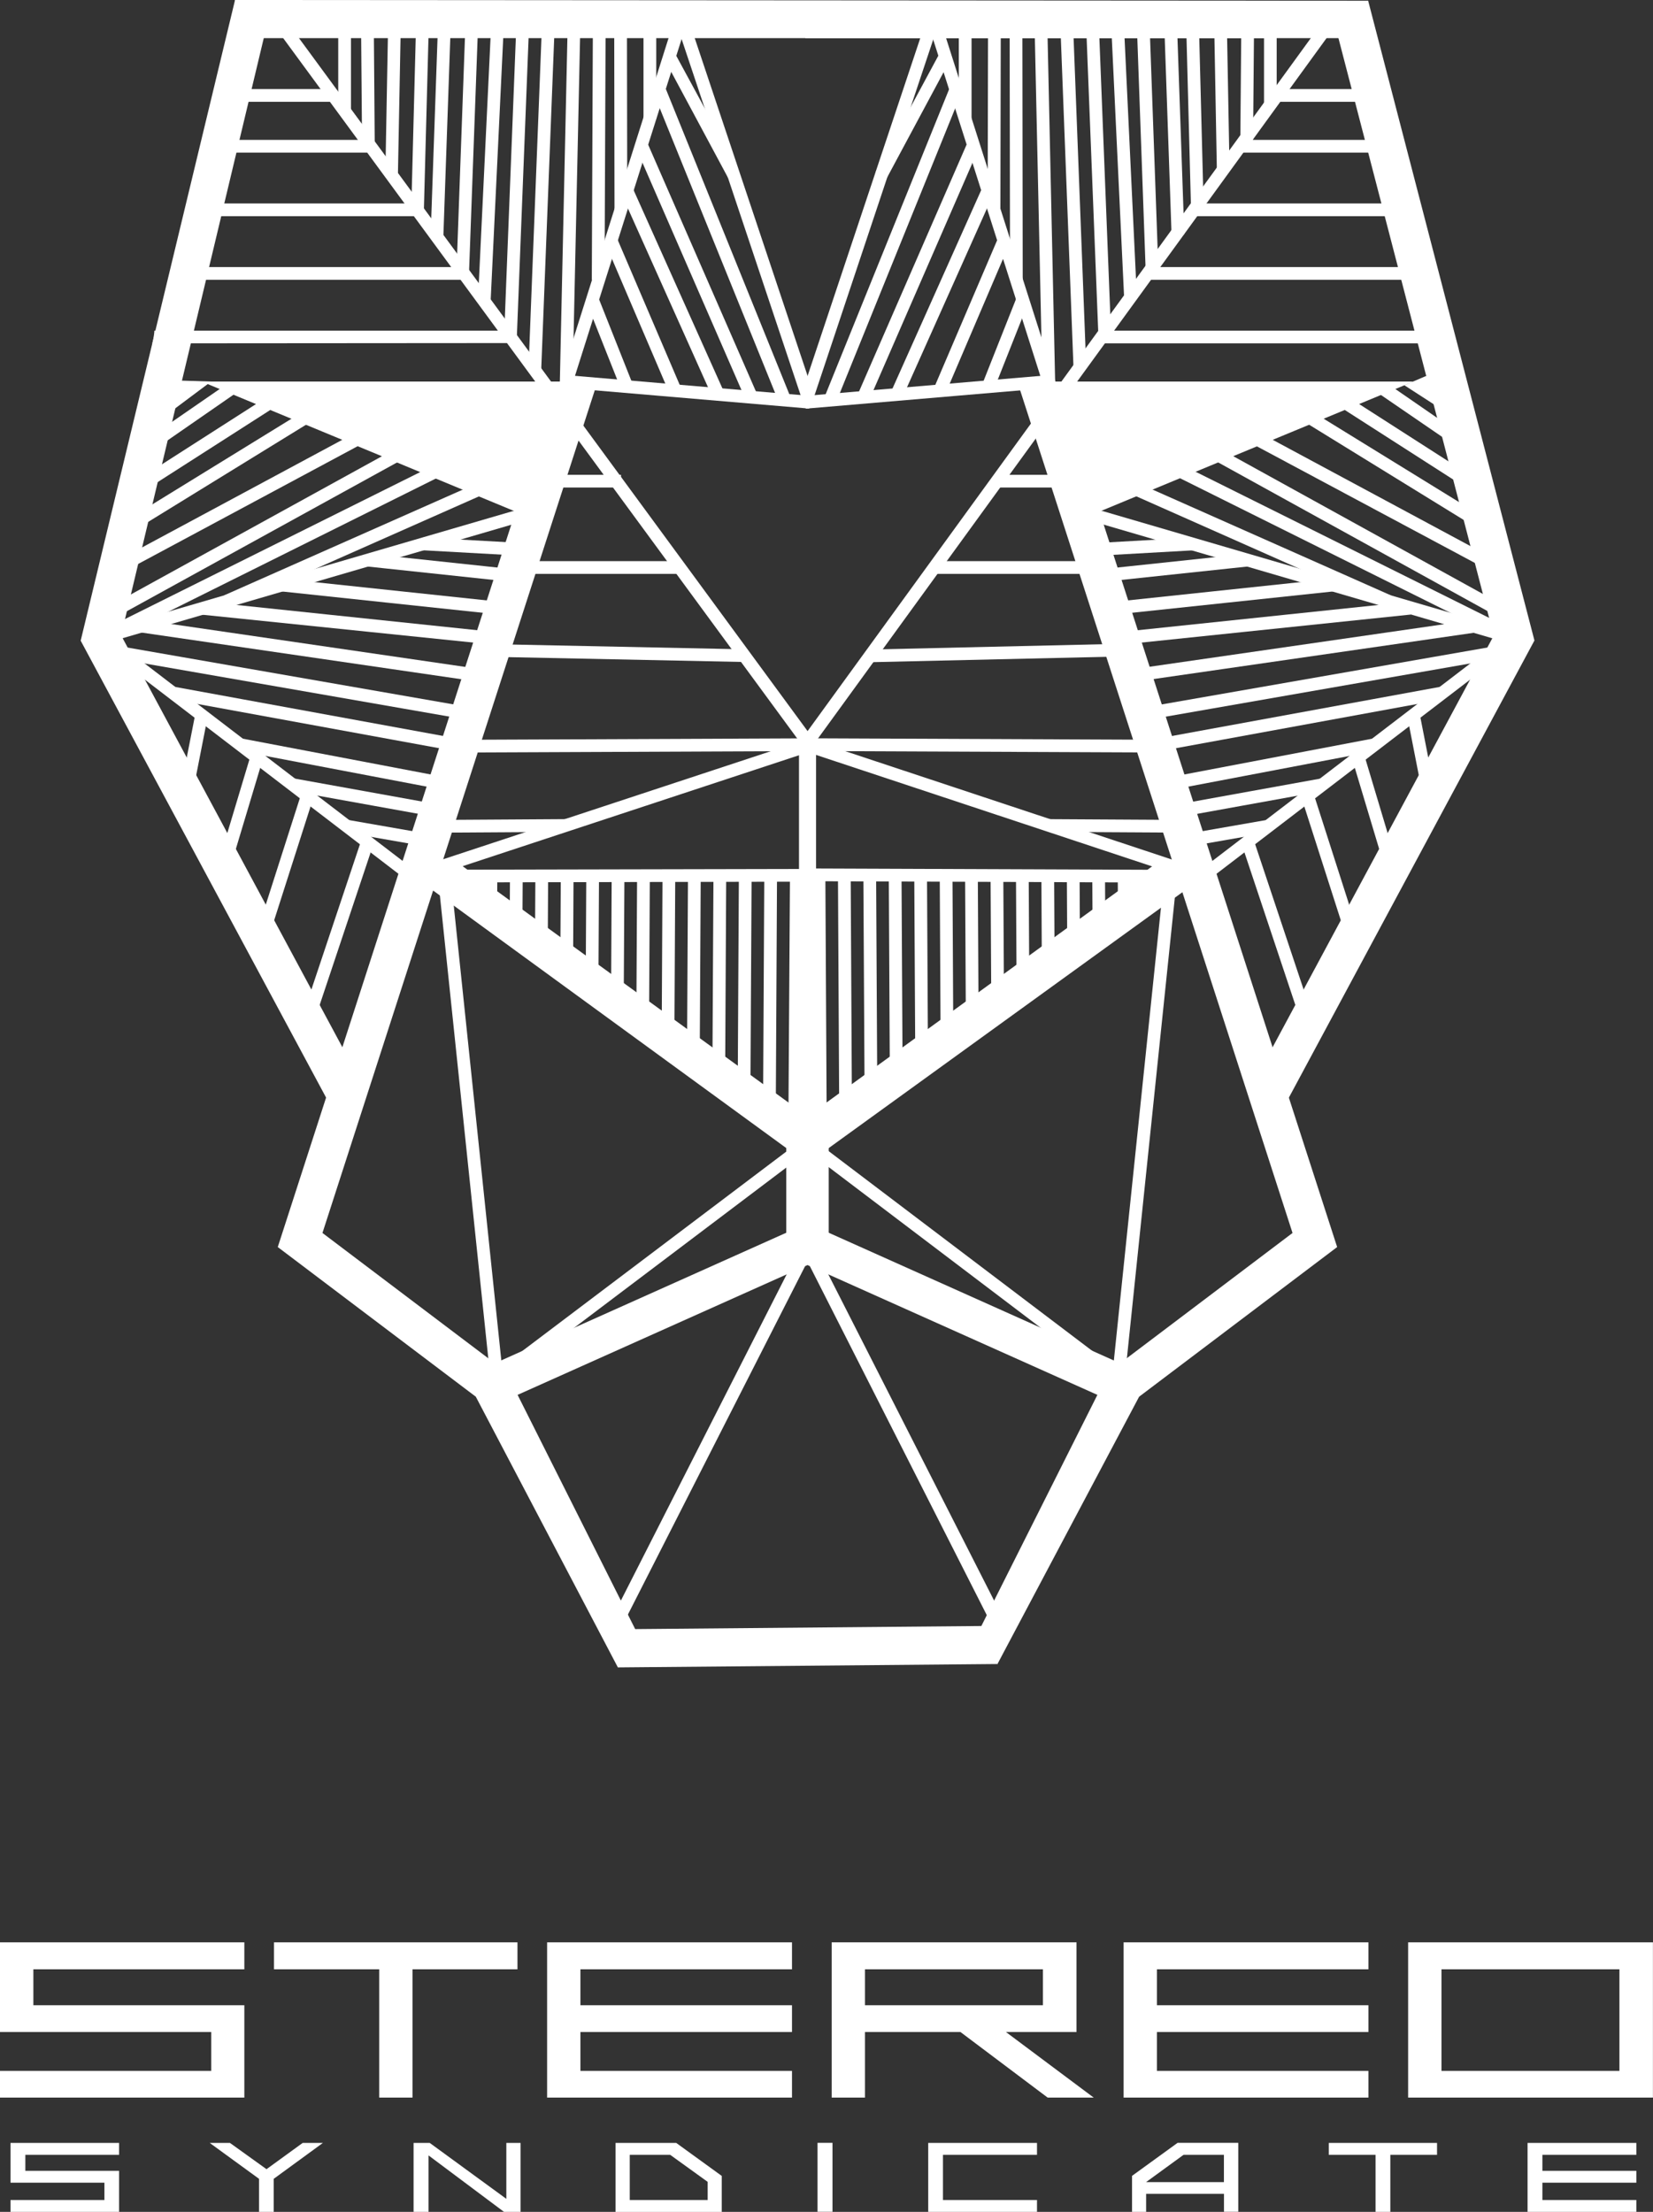 <?xml version="1.0" encoding="UTF-8"?> <svg xmlns="http://www.w3.org/2000/svg" id="_Слой_2" data-name="Слой_2" viewBox="0 0 245.24 328.11"><rect x="0" y="0" width="245.24" height="328.11" fill="#333333" stroke="none"/><defs><style> .cls-1 { fill-rule: evenodd; } .cls-1, .cls-2 { fill: #fff; } </style></defs><g id="_Слой_2-2" data-name="Слой_2"><path class="cls-1" d="M150.59,3.85h-21.96c2.63.29,5.27.54,7.91.68,3.35.17,6.73.26,10.08.02.63-.12,2.79-.46,3.97-.7Z"></path><path class="cls-1" d="M96.45,4.43c.09,0,.17.02.27.03,1.67.12,3.34.22,5.01.28.44.02.88.03,1.32.05.51-.34,1.04-.65,1.57-.94h-10.79c.61.16,1.22.32,1.84.44.26.05.52.09.78.14Z"></path><polygon class="cls-1" points="0 311.16 0 307.2 31.34 307.2 31.34 301.43 0 301.43 0 288.13 36.25 288.13 36.25 292.13 4.95 292.13 4.95 297.46 36.25 297.46 36.25 311.16 0 311.16"></polygon><polygon class="cls-1" points="61.2 292.13 61.2 311.16 56.26 311.16 56.26 292.13 40.65 292.13 40.65 288.13 76.77 288.13 76.77 292.13 61.2 292.13"></polygon><polygon class="cls-1" points="81.17 311.16 81.17 288.13 117.5 288.13 117.5 292.13 86.11 292.13 86.11 297.46 117.5 297.46 117.5 301.43 86.11 301.43 86.11 307.2 117.5 307.2 117.5 311.16 81.17 311.16"></polygon><path class="cls-1" d="M128.33,297.46h26.4v-5.33h-26.4v5.33ZM155.43,311.16l-12.94-9.73h-14.16v9.73h-4.94v-23.03h36.32v13.3h-10.47l13.02,9.73h-6.83Z"></path><polygon class="cls-1" points="166.7 311.16 166.7 288.13 203.02 288.13 203.02 292.13 171.64 292.13 171.64 297.46 203.02 297.46 203.02 301.43 171.64 301.43 171.64 307.2 203.02 307.2 203.02 311.16 166.7 311.16"></polygon><path class="cls-1" d="M213.86,307.2h26.4v-15.07h-26.4v15.07ZM208.91,288.13h36.32v23.03h-36.32v-23.03Z"></path><polygon class="cls-1" points="1.56 328.11 1.56 326.35 15.49 326.35 15.49 323.78 1.56 323.78 1.56 317.88 17.67 317.88 17.67 319.65 3.76 319.65 3.76 322.02 17.67 322.02 17.67 328.11 1.56 328.11"></polygon><polygon class="cls-1" points="40.61 323.21 40.61 328.11 38.43 328.11 38.43 323.21 31.11 317.88 34.11 317.88 39.54 321.78 44.91 317.88 47.91 317.88 40.61 323.21"></polygon><polygon class="cls-1" points="74.77 328.11 63.58 319.74 63.58 328.11 61.36 328.11 61.36 317.88 63.75 317.88 75.12 326.18 75.12 317.88 77.23 317.88 77.23 328.11 74.77 328.11"></polygon><path class="cls-1" d="M104.99,323.66l-5.56-4.01h-6v6.7h11.56v-2.68ZM91.32,328.11v-10.23h9l6.76,4.9v5.34h-15.76Z"></path><rect class="cls-2" x="121.29" y="317.87" width="2.22" height="10.23"></rect><polygon class="cls-1" points="137.71 328.11 137.71 317.88 153.85 317.88 153.85 319.65 139.9 319.65 139.9 326.35 153.85 326.35 153.85 328.11 137.71 328.11"></polygon><path class="cls-1" d="M181.59,319.65h-6l-5.56,4.05h11.55v-4.05ZM181.59,328.11v-2.67h-11.55v2.67h-2.09v-5.34l6.76-4.9h9v10.23h-2.11Z"></path><polygon class="cls-1" points="206.27 319.65 206.27 328.11 204.08 328.11 204.08 319.65 197.14 319.65 197.14 317.88 213.2 317.88 213.2 319.65 206.27 319.65"></polygon><polygon class="cls-1" points="226.63 328.11 226.63 317.88 242.77 317.88 242.77 319.65 228.83 319.65 228.83 322.02 242.77 322.02 242.77 323.78 228.83 323.78 228.83 326.35 242.77 326.35 242.77 328.11 226.63 328.11"></polygon><polygon class="cls-1" points="190.65 163.88 185.66 161.2 221.61 94.29 197.5 1.53 202.98 .11 227.65 95.01 190.65 163.88"></polygon><polygon class="cls-1" points="209.69 56.6 150.93 56.6 191.76 182.9 164.54 203.47 144.12 244.14 147.98 246.85 169 207.19 198.38 184.99 163.12 75.89 209.69 56.6"></polygon><polygon class="cls-1" points="178.98 130.77 177.83 129.27 224.05 93.89 225.2 95.39 178.98 130.77"></polygon><rect class="cls-2" x="188.61" y="124.17" width="1.89" height="28.19" transform="translate(-34.01 67.08) rotate(-18.45)"></rect><rect class="cls-2" x="196.82" y="117.49" width="1.89" height="24.6" transform="translate(-30.18 66.56) rotate(-17.77)"></rect><polygon class="cls-1" points="205.49 128.86 200.61 112.6 202.42 112.06 207.29 128.32 205.49 128.86"></polygon><rect class="cls-2" x="209.93" y="105.96" width="1.88" height="12.23" transform="translate(-17.59 42.56) rotate(-11.07)"></rect><polygon class="cls-1" points="224.36 95.55 160.38 76.84 160.91 75.03 224.9 93.74 224.36 95.55"></polygon><rect class="cls-2" x="160.63" y="80.2" width="16.29" height="1.89" transform="translate(-4.3 9.62) rotate(-3.22)"></rect><rect class="cls-2" x="164.35" y="83.25" width="20.8" height="1.89" transform="translate(-7.91 18.91) rotate(-6.06)"></rect><rect class="cls-2" x="164.32" y="87.62" width="33.54" height="1.89" transform="translate(-8.32 19.57) rotate(-6.05)"></rect><polygon class="cls-1" points="166.87 95.58 166.67 93.71 207.86 89.39 209.33 91.16 166.87 95.58"></polygon><rect class="cls-2" x="168.51" y="95.56" width="50.33" height="1.89" transform="translate(-11.81 28.7) rotate(-8.22)"></rect><rect class="cls-2" x="168.36" y="100.35" width="55.68" height="1.89" transform="translate(-14.5 35.27) rotate(-9.91)"></rect><rect class="cls-2" x="170.5" y="105.79" width="43.85" height="1.89" transform="translate(-16.08 36.42) rotate(-10.38)"></rect><polygon class="cls-1" points="174.93 116.95 174.58 115.1 203.77 109.54 204.13 111.39 174.93 116.95"></polygon><rect class="cls-2" x="173.51" y="117.49" width="22.88" height="1.89" transform="translate(-18.14 34.84) rotate(-10.26)"></rect><rect class="cls-2" x="174.65" y="122.78" width="13.6" height="1.89" transform="translate(-18.58 33.07) rotate(-9.91)"></rect><rect class="cls-2" x="92.07" y="55.7" width="133.09" height="1.89" transform="translate(19.57 151.69) rotate(-54.01)"></rect><polygon class="cls-1" points="155.68 59.96 137.57 3.11 139.37 2.54 157.48 59.39 155.68 59.96"></polygon><rect class="cls-2" x="99.01" y="30.31" width="59.94" height="1.89" transform="translate(58.52 143.71) rotate(-71.55)"></rect><rect class="cls-2" x="119.41" y="57.19" width="36.25" height="1.89" transform="translate(-4.44 11.89) rotate(-4.87)"></rect><rect class="cls-2" x="148" y="89.2" width="1.89" height="62.09" transform="translate(-12.08 223.75) rotate(-71.65)"></rect><rect class="cls-2" x="148" y="100.43" width="1.89" height="58.93" transform="translate(18.46 278.33) rotate(-89.78)"></rect><rect class="cls-2" x="118.54" y="129.78" width="1.89" height="39.54"></rect><rect class="cls-2" x="120.65" y="129.78" width="1.89" height="37.93" transform="translate(-.79 .65) rotate(-.31)"></rect><path class="cls-1" d="M124.82,165.27c.51-.55,1.04-1.02,1.57-1.48l-.18-34.01h-1.89s.19,35.85.19,35.85c.11-.12.2-.25.31-.36Z"></path><path class="cls-1" d="M130.15,161.19l-.17-31.41h-1.89s.18,32.58.18,32.58c.62-.42,1.25-.8,1.88-1.16Z"></path><path class="cls-1" d="M133.91,159.14l-.16-29.36h-1.89s.16,30.38.16,30.38c.62-.33,1.25-.66,1.88-1.01Z"></path><path class="cls-1" d="M137.67,155.74l-.14-25.96h-1.89s.15,27.5.15,27.5c.61-.56,1.23-1.07,1.88-1.54Z"></path><path class="cls-1" d="M141.43,153.37l-.12-23.59h-1.89s.13,24.72.13,24.72c.61-.38,1.24-.75,1.88-1.12Z"></path><path class="cls-1" d="M143.46,152.17c.6-.36,1.17-.78,1.72-1.21l-.11-21.18h-1.89s.12,22.48.12,22.48c.05-.03.11-.06.16-.09Z"></path><path class="cls-1" d="M148.95,147.85l-.1-18.07h-1.89s.11,19.64.11,19.64c.62-.53,1.24-1.06,1.88-1.57Z"></path><path class="cls-1" d="M152.7,145.31l-.08-15.53h-1.89s.09,16.72.09,16.72c.61-.38,1.24-.78,1.88-1.19Z"></path><path class="cls-1" d="M156.46,142.8l-.07-13.02h-1.89s.07,14.3.07,14.3c.62-.42,1.25-.84,1.88-1.28Z"></path><path class="cls-1" d="M160.22,140.11l-.05-10.33h-1.89s.06,11.7.06,11.7c.63-.45,1.26-.91,1.88-1.37Z"></path><path class="cls-1" d="M163.98,137.19l-.04-7.41h-1.89s.05,8.91.05,8.91c.64-.5,1.27-1,1.88-1.5Z"></path><path class="cls-1" d="M166.65,134.92c.34-.3.71-.57,1.09-.82l-.02-4.33h-1.89s.03,5.83.03,5.83c.26-.23.53-.46.79-.68Z"></path><polygon class="cls-1" points="164.67 207.75 116.65 186.25 116.65 167.88 172.03 127.72 176.45 131.61 122.31 170.77 122.31 182.58 166.98 202.59 164.67 207.75"></polygon><rect class="cls-2" x="131.98" y="166.65" width="75.56" height="1.89" transform="translate(-14.5 319.1) rotate(-84.06)"></rect><polygon class="cls-1" points="163.97 204.22 118.91 170.07 120.05 168.57 165.11 202.71 163.97 204.22"></polygon><polygon class="cls-1" points="146.88 240.54 118.64 184.84 120.32 183.99 147.8 238.05 146.88 240.54"></polygon><polygon class="cls-1" points="213.44 60.44 208.35 57.15 211.84 55.66 214.54 58.91 213.44 60.44"></polygon><polygon class="cls-1" points="217.17 67.01 204.22 58.14 206.51 57.36 218.25 65.46 217.17 67.01"></polygon><rect class="cls-2" x="207.65" y="54.69" width="1.89" height="21.67" transform="translate(40.82 205.72) rotate(-57.32)"></rect><rect class="cls-2" x="205.93" y="54.19" width="1.89" height="31" transform="translate(39.04 209.28) rotate(-58.37)"></rect><polygon class="cls-1" points="221.64 85.02 185.2 65.53 187.81 64.7 222.53 83.36 221.64 85.02"></polygon><rect class="cls-2" x="199.3" y="53.34" width="1.89" height="49.88" transform="translate(34.96 215.79) rotate(-61.11)"></rect><rect class="cls-2" x="184.96" y="58.32" width="1.89" height="43.92" transform="translate(37.12 217.64) rotate(-66.07)"></rect><path class="cls-1" d="M201.82,13.21h-11.07c-.63.68-1.38,1.32-2.28,1.89h15.32c-.64-.64-1.31-1.26-1.96-1.89Z"></path><path class="cls-1" d="M203.24,20.75h-18.29l-.95,1.89h20.52c-.43-.63-.86-1.25-1.28-1.89Z"></path><path class="cls-1" d="M207.04,30.99c-.18-.27-.34-.54-.52-.81h-28.91c-.25.64-.61,1.28-1.05,1.89h31.23c-.26-.36-.52-.72-.76-1.08Z"></path><path class="cls-1" d="M209.7,39.62h-39.45c-.38.55-.79,1.2-1.23,1.89h41.74c-.32-.64-.68-1.26-1.06-1.89Z"></path><path class="cls-1" d="M212.81,49.05h-49.08c-.06.06-.11.12-.16.18-.6.62-1.22,1.17-1.86,1.7h51.39c-.15-.59-.25-1.22-.29-1.89Z"></path><rect class="cls-2" x="119.48" y=".55" width="69.88" height="5.11"></rect><rect class="cls-2" x="176.06" y="10.85" width="17.92" height="1.89" transform="translate(171.66 196.7) rotate(-89.51)"></rect><polygon class="cls-1" points="176.68 30.21 175.96 2.85 177.85 2.8 178.56 30.16 176.68 30.21"></polygon><rect class="cls-2" x="169.29" y="2.82" width="1.89" height="36.81" transform="translate(-.65 6.14) rotate(-2.06)"></rect><rect class="cls-2" x="162.02" y="2.81" width="1.89" height="46.26" transform="translate(-.9 6.46) rotate(-2.26)"></rect><polygon class="cls-1" points="154.65 56.62 153.47 2.85 155.36 2.81 156.54 56.58 154.65 56.62"></polygon><rect class="cls-2" x="133.36" y="16.03" width="28.3" height="1.89" transform="translate(130.22 164.45) rotate(-89.88)"></rect><polygon class="cls-1" points="180.54 25.56 180.15 4.26 182.03 4.23 182.4 24.27 180.54 25.56"></polygon><rect class="cls-2" x="173.28" y="4.24" width="1.89" height="30.56" transform="translate(-.57 6.07) rotate(-1.99)"></rect><rect class="cls-2" x="165.84" y="4.22" width="1.89" height="40.2" transform="translate(-.97 7.95) rotate(-2.72)"></rect><rect class="cls-2" x="158.31" y="4.23" width="1.89" height="50.48" transform="translate(-1.02 6.15) rotate(-2.2)"></rect><polygon class="cls-1" points="149.85 41.51 149.79 2.83 151.68 2.83 151.73 41.5 149.85 41.5 149.85 41.51"></polygon><rect class="cls-2" x="142.25" y="4.24" width="1.89" height="13.39"></rect><polygon class="cls-1" points="189.41 15.09 187.53 15.8 187.53 4.24 189.41 4.24 189.41 15.09"></polygon><rect class="cls-2" x="142.19" y="49.95" width="13.93" height="1.89" transform="translate(46.89 170.81) rotate(-68.38)"></rect><rect class="cls-2" x="132.07" y="45.9" width="24.23" height="1.89" transform="translate(44.42 160.99) rotate(-66.85)"></rect><rect class="cls-2" x="123.56" y="42.27" width="32.69" height="1.89" transform="translate(43.34 153.29) rotate(-65.91)"></rect><polygon class="cls-1" points="128.96 59.32 127.23 58.57 143.71 20.75 144.98 22.54 128.96 59.32"></polygon><polygon class="cls-1" points="124.03 59.71 122.28 59.01 141.16 12.37 142.3 14.62 124.03 59.71"></polygon><polygon class="cls-1" points="131.58 26.39 129.92 25.5 139.61 7.52 140.73 9.33 131.58 26.39"></polygon><rect class="cls-2" x="118.54" y="110.47" width="1.89" height="19.32"></rect><rect class="cls-2" x="144.23" y="84.88" width="1.89" height="51.38" transform="translate(33.99 255.28) rotate(-89.76)"></rect><rect class="cls-2" x="129.12" y="95.94" width="36.71" height="1.88" transform="translate(-2.17 3.39) rotate(-1.31)"></rect><rect class="cls-2" x="138.67" y="83.24" width="21.97" height="1.89"></rect><rect class="cls-2" x="147.48" y="70.43" width="10.81" height="1.89"></rect><rect class="cls-2" x="164.23" y="112.92" width="1.89" height="19.16" transform="translate(41.73 286.98) rotate(-89.67)"></rect><polygon class="cls-1" points="48.95 163.88 11.97 95.04 34.87 0 39.65 3.49 17.97 94.25 53.94 161.2 48.95 163.88"></polygon><polygon class="cls-1" points="29.91 56.6 88.66 56.6 47.84 182.9 75.06 203.47 95.48 244.14 91.67 247.35 70.59 207.19 41.21 184.99 76.48 75.89 29.91 56.6"></polygon><polygon class="cls-1" points="60.62 130.77 14.4 95.39 15.54 93.89 61.77 129.27 60.62 130.77"></polygon><rect class="cls-2" x="35.95" y="137.32" width="28.19" height="1.89" transform="translate(-96.95 141.89) rotate(-71.52)"></rect><rect class="cls-2" x="29.54" y="128.84" width="24.59" height="1.89" transform="translate(-94.52 130.07) rotate(-72.26)"></rect><rect class="cls-2" x="27.16" y="119.52" width="16.98" height="1.89" transform="translate(-89.98 119.97) rotate(-73.29)"></rect><rect class="cls-2" x="22.62" y="111.13" width="12.23" height="1.88" transform="translate(-86.78 118.66) rotate(-78.89)"></rect><rect class="cls-2" x="13.63" y="84.35" width="66.67" height="1.88" transform="translate(-22.02 16.58) rotate(-16.27)"></rect><rect class="cls-2" x="69.89" y="73" width="1.89" height="16.29" transform="translate(-14.11 147.37) rotate(-86.83)"></rect><rect class="cls-2" x="63.9" y="73.79" width="1.89" height="20.8" transform="translate(-25.74 139.75) rotate(-83.92)"></rect><rect class="cls-2" x="57.57" y="71.79" width="1.89" height="33.54" transform="translate(-35.73 137.4) rotate(-83.94)"></rect><polygon class="cls-1" points="72.73 95.58 29.74 91.16 31.74 89.39 72.93 93.71 72.73 95.58"></polygon><rect class="cls-2" x="44.98" y="71.34" width="1.89" height="50.34" transform="translate(-56.2 128.03) rotate(-81.7)"></rect><rect class="cls-2" x="42.46" y="73.45" width="1.89" height="55.68" transform="translate(-63.84 126.65) rotate(-80.11)"></rect><rect class="cls-2" x="46.23" y="84.81" width="1.89" height="43.84" transform="translate(-66.31 133.93) rotate(-79.63)"></rect><polygon class="cls-1" points="64.67 116.95 35.47 111.39 35.82 109.54 65.02 115.1 64.67 116.95"></polygon><rect class="cls-2" x="53.71" y="106.99" width="1.89" height="22.88" transform="translate(-71.6 151.18) rotate(-79.77)"></rect><rect class="cls-2" x="57.2" y="116.92" width="1.89" height="13.6" transform="translate(-73.74 159.73) rotate(-80.1)"></rect><rect class="cls-2" x="80.19" y="-8.53" width="1.89" height="131.77" transform="translate(-18.21 59.13) rotate(-36.28)"></rect><rect class="cls-2" x="62.24" y="30.31" width="59.66" height="1.89" transform="translate(34.48 109.6) rotate(-72.43)"></rect><rect class="cls-2" x="109.68" y="1.28" width="1.89" height="59.94" transform="translate(-4.2 36.67) rotate(-18.48)"></rect><rect class="cls-2" x="101.12" y="40.01" width="1.89" height="36.25" transform="translate(35.47 154.89) rotate(-85.13)"></rect><rect class="cls-2" x="59.61" y="119.3" width="62.09" height="1.88" transform="translate(-33.1 34.44) rotate(-18.25)"></rect><rect class="cls-2" x="61.19" y="128.96" width="58.93" height="1.89" transform="translate(-.28 .19) rotate(-.12)"></rect><rect class="cls-2" x="119.18" y="129.78" width="1.89" height="39.54"></rect><rect class="cls-2" x="99.04" y="147.81" width="37.93" height="1.89" transform="translate(-31.49 265.81) rotate(-89.63)"></rect><path class="cls-1" d="M114.78,165.27c-.52-.55-1.04-1.02-1.57-1.48l.18-34.01h1.89s-.19,35.85-.19,35.85c-.11-.12-.2-.25-.31-.36Z"></path><path class="cls-1" d="M109.45,161.19l.17-31.41h1.89s-.18,32.58-.18,32.58c-.62-.42-1.25-.8-1.88-1.16Z"></path><path class="cls-1" d="M105.69,159.14l.16-29.36h1.89s-.16,30.38-.16,30.38c-.62-.33-1.25-.66-1.88-1.01Z"></path><path class="cls-1" d="M101.93,155.74l.14-25.96h1.89s-.15,27.5-.15,27.5c-.61-.56-1.23-1.07-1.88-1.54Z"></path><path class="cls-1" d="M98.17,153.37l.12-23.59h1.89s-.13,24.72-.13,24.72c-.61-.38-1.24-.75-1.88-1.12Z"></path><path class="cls-1" d="M96.13,152.17c-.6-.36-1.17-.78-1.72-1.21l.11-21.18h1.89s-.12,22.48-.12,22.48c-.05-.03-.11-.06-.16-.09Z"></path><path class="cls-1" d="M90.66,147.85l.09-18.07h1.89s-.11,19.64-.11,19.64c-.62-.53-1.24-1.06-1.88-1.57Z"></path><path class="cls-1" d="M86.9,145.31l.08-15.53h1.89s-.09,16.72-.09,16.72c-.61-.38-1.24-.78-1.88-1.19Z"></path><path class="cls-1" d="M83.13,142.8l.07-13.02h1.89s-.07,14.3-.07,14.3c-.62-.42-1.25-.84-1.88-1.28Z"></path><path class="cls-1" d="M79.37,140.11l.06-10.33h1.89s-.06,11.7-.06,11.7c-.63-.45-1.25-.91-1.88-1.37Z"></path><path class="cls-1" d="M75.62,137.19l.04-7.41h1.89s-.05,8.91-.05,8.91c-.64-.5-1.27-1-1.88-1.5Z"></path><path class="cls-1" d="M72.96,134.92c-.34-.3-.71-.57-1.09-.82l.02-4.33h1.89s-.03,5.83-.03,5.83c-.26-.23-.53-.46-.78-.68Z"></path><polygon class="cls-1" points="74.93 207.75 72.61 202.59 117.29 182.58 117.29 170.77 63 131.19 67.57 127.72 122.95 167.88 122.95 186.25 74.93 207.75"></polygon><rect class="cls-2" x="68.9" y="129.81" width="1.89" height="75.56" transform="translate(-17.05 8.17) rotate(-5.97)"></rect><rect class="cls-2" x="69.32" y="185.45" width="56.54" height="1.89" transform="translate(-92.62 96.48) rotate(-37.06)"></rect><polygon class="cls-1" points="92.3 241.19 91.8 238.05 119.28 183.99 120.96 184.84 92.3 241.19"></polygon><polygon class="cls-1" points="25.39 61.03 25.06 58.91 25.88 56.43 31.32 56.6 25.39 61.03"></polygon><polygon class="cls-1" points="22.43 67.01 21.35 65.46 33.09 57.36 35.24 58.14 22.43 67.01"></polygon><rect class="cls-2" x="20.18" y="64.58" width="21.67" height="1.88" transform="translate(-30.45 27.08) rotate(-32.64)"></rect><rect class="cls-2" x="17.22" y="68.75" width="31" height="1.89" transform="translate(-31.68 27.5) rotate(-31.61)"></rect><polygon class="cls-1" points="17.96 85.02 17.07 83.36 51.79 64.7 53.94 65.72 17.96 85.02"></polygon><rect class="cls-2" x="14.41" y="77.34" width="49.88" height="1.89" transform="translate(-32.87 28.68) rotate(-28.83)"></rect><rect class="cls-2" x="11.83" y="80.34" width="60.05" height="1.89" transform="translate(-31.83 27.16) rotate(-26.46)"></rect><rect class="cls-2" x="31.73" y="79.34" width="43.93" height="1.89" transform="translate(-27.91 28.63) rotate(-23.89)"></rect><path class="cls-1" d="M36.46,13.21h13.32c.37.68.81,1.32,1.34,1.89h-18.26c.38-.64,3.22-1.26,3.6-1.89Z"></path><path class="cls-1" d="M35.33,20.75h19.33v1.89h-24.54c.37-.63,4.85-1.25,5.21-1.89Z"></path><path class="cls-1" d="M32.55,30.99c.18-.27.34-.54.52-.81h28.91c.26.64.6,1.28,1.05,1.89h-31.23c.26-.36.52-.72.76-1.08Z"></path><path class="cls-1" d="M26.26,39.62h42.44c.4.55.85,1.2,1.32,1.89H25.12c.35-.64.74-1.26,1.14-1.89Z"></path><path class="cls-1" d="M22.91,49.05h52.8c.06.06.11.12.18.18.64.62.06,1.13.74,1.66l-54.03.04c.16-.59.26-1.22.31-1.89Z"></path><polygon class="cls-1" points="201.52 5.66 34.87 5.66 34.87 0 202.98 .11 201.52 5.66"></polygon><polygon class="cls-1" points="53.71 20.76 53.56 2.84 55.45 2.82 55.6 21.82 53.71 20.76"></polygon><polygon class="cls-1" points="62.87 31.85 61.04 30.16 61.75 2.8 63.64 2.85 62.87 31.85"></polygon><polygon class="cls-1" points="69.57 40.86 67.75 39.59 69.08 2.8 70.96 2.86 69.57 40.86"></polygon><rect class="cls-2" x="53.5" y="26.13" width="46.26" height="1.89" transform="translate(46.57 102.59) rotate(-87.75)"></rect><polygon class="cls-1" points="84.95 56.62 83.06 56.58 84.24 2.81 86.12 2.85 84.95 56.62"></polygon><rect class="cls-2" x="91.15" y="2.83" width="1.89" height="28.3" transform="translate(-.03 .14) rotate(-.09)"></rect><polygon class="cls-1" points="59.02 26.74 57.2 24.27 57.57 4.23 59.45 4.26 59.02 26.74"></polygon><rect class="cls-2" x="50.09" y="18.57" width="30.56" height="1.89" transform="translate(43.59 84.17) rotate(-88)"></rect><rect class="cls-2" x="52.72" y="23.38" width="40.2" height="1.88" transform="translate(45.05 95.89) rotate(-87.26)"></rect><rect class="cls-2" x="55.11" y="28.52" width="50.48" height="1.89" transform="translate(47.76 108.6) rotate(-87.76)"></rect><rect class="cls-2" x="69.5" y="21.22" width="38.67" height="1.89" transform="translate(66.29 110.91) rotate(-89.76)"></rect><rect class="cls-2" x="95.47" y="4.24" width="1.89" height="13.39"></rect><polygon class="cls-1" points="52.07 16.49 50.18 15.09 50.18 4.24 52.07 4.24 52.07 16.49"></polygon><rect class="cls-2" x="89.5" y="43.93" width="1.89" height="13.93" transform="translate(-12.4 36.95) rotate(-21.64)"></rect><rect class="cls-2" x="94.48" y="34.73" width="1.89" height="24.23" transform="translate(-10.73 41.3) rotate(-23.16)"></rect><rect class="cls-2" x="98.76" y="26.87" width="1.88" height="32.69" transform="translate(-8.96 44.53) rotate(-24.13)"></rect><polygon class="cls-1" points="110.64 59.32 94.62 22.54 95.85 20.75 112.37 58.57 110.64 59.32"></polygon><polygon class="cls-1" points="115.57 59.71 97.3 14.62 98.45 12.37 117.32 59.01 115.57 59.71"></polygon><polygon class="cls-1" points="108.02 26.39 98.87 9.33 99.92 7.52 109.68 25.5 108.02 26.39"></polygon><rect class="cls-2" x="119.18" y="110.47" width="1.89" height="19.32"></rect><rect class="cls-2" x="68.74" y="109.63" width="51.38" height="1.89" transform="translate(-.47 .4) rotate(-.24)"></rect><rect class="cls-2" x="91.18" y="78.53" width="1.88" height="36.71" transform="translate(-6.64 186.99) rotate(-88.82)"></rect><rect class="cls-2" x="78.96" y="83.24" width="21.97" height="1.89"></rect><rect class="cls-2" x="81.32" y="70.43" width="10.81" height="1.89"></rect><rect class="cls-2" x="64.85" y="121.56" width="19.16" height="1.89" transform="translate(-.78 .48) rotate(-.36)"></rect><rect class="cls-2" x="91.65" y="241.44" width="56.31" height="5.66" transform="translate(-2.15 1.07) rotate(-.51)"></rect><rect class="cls-2" x="193.96" y="49.73" width="1.89" height="60.05" transform="translate(36.68 218.72) rotate(-63.54)"></rect></g></svg> 